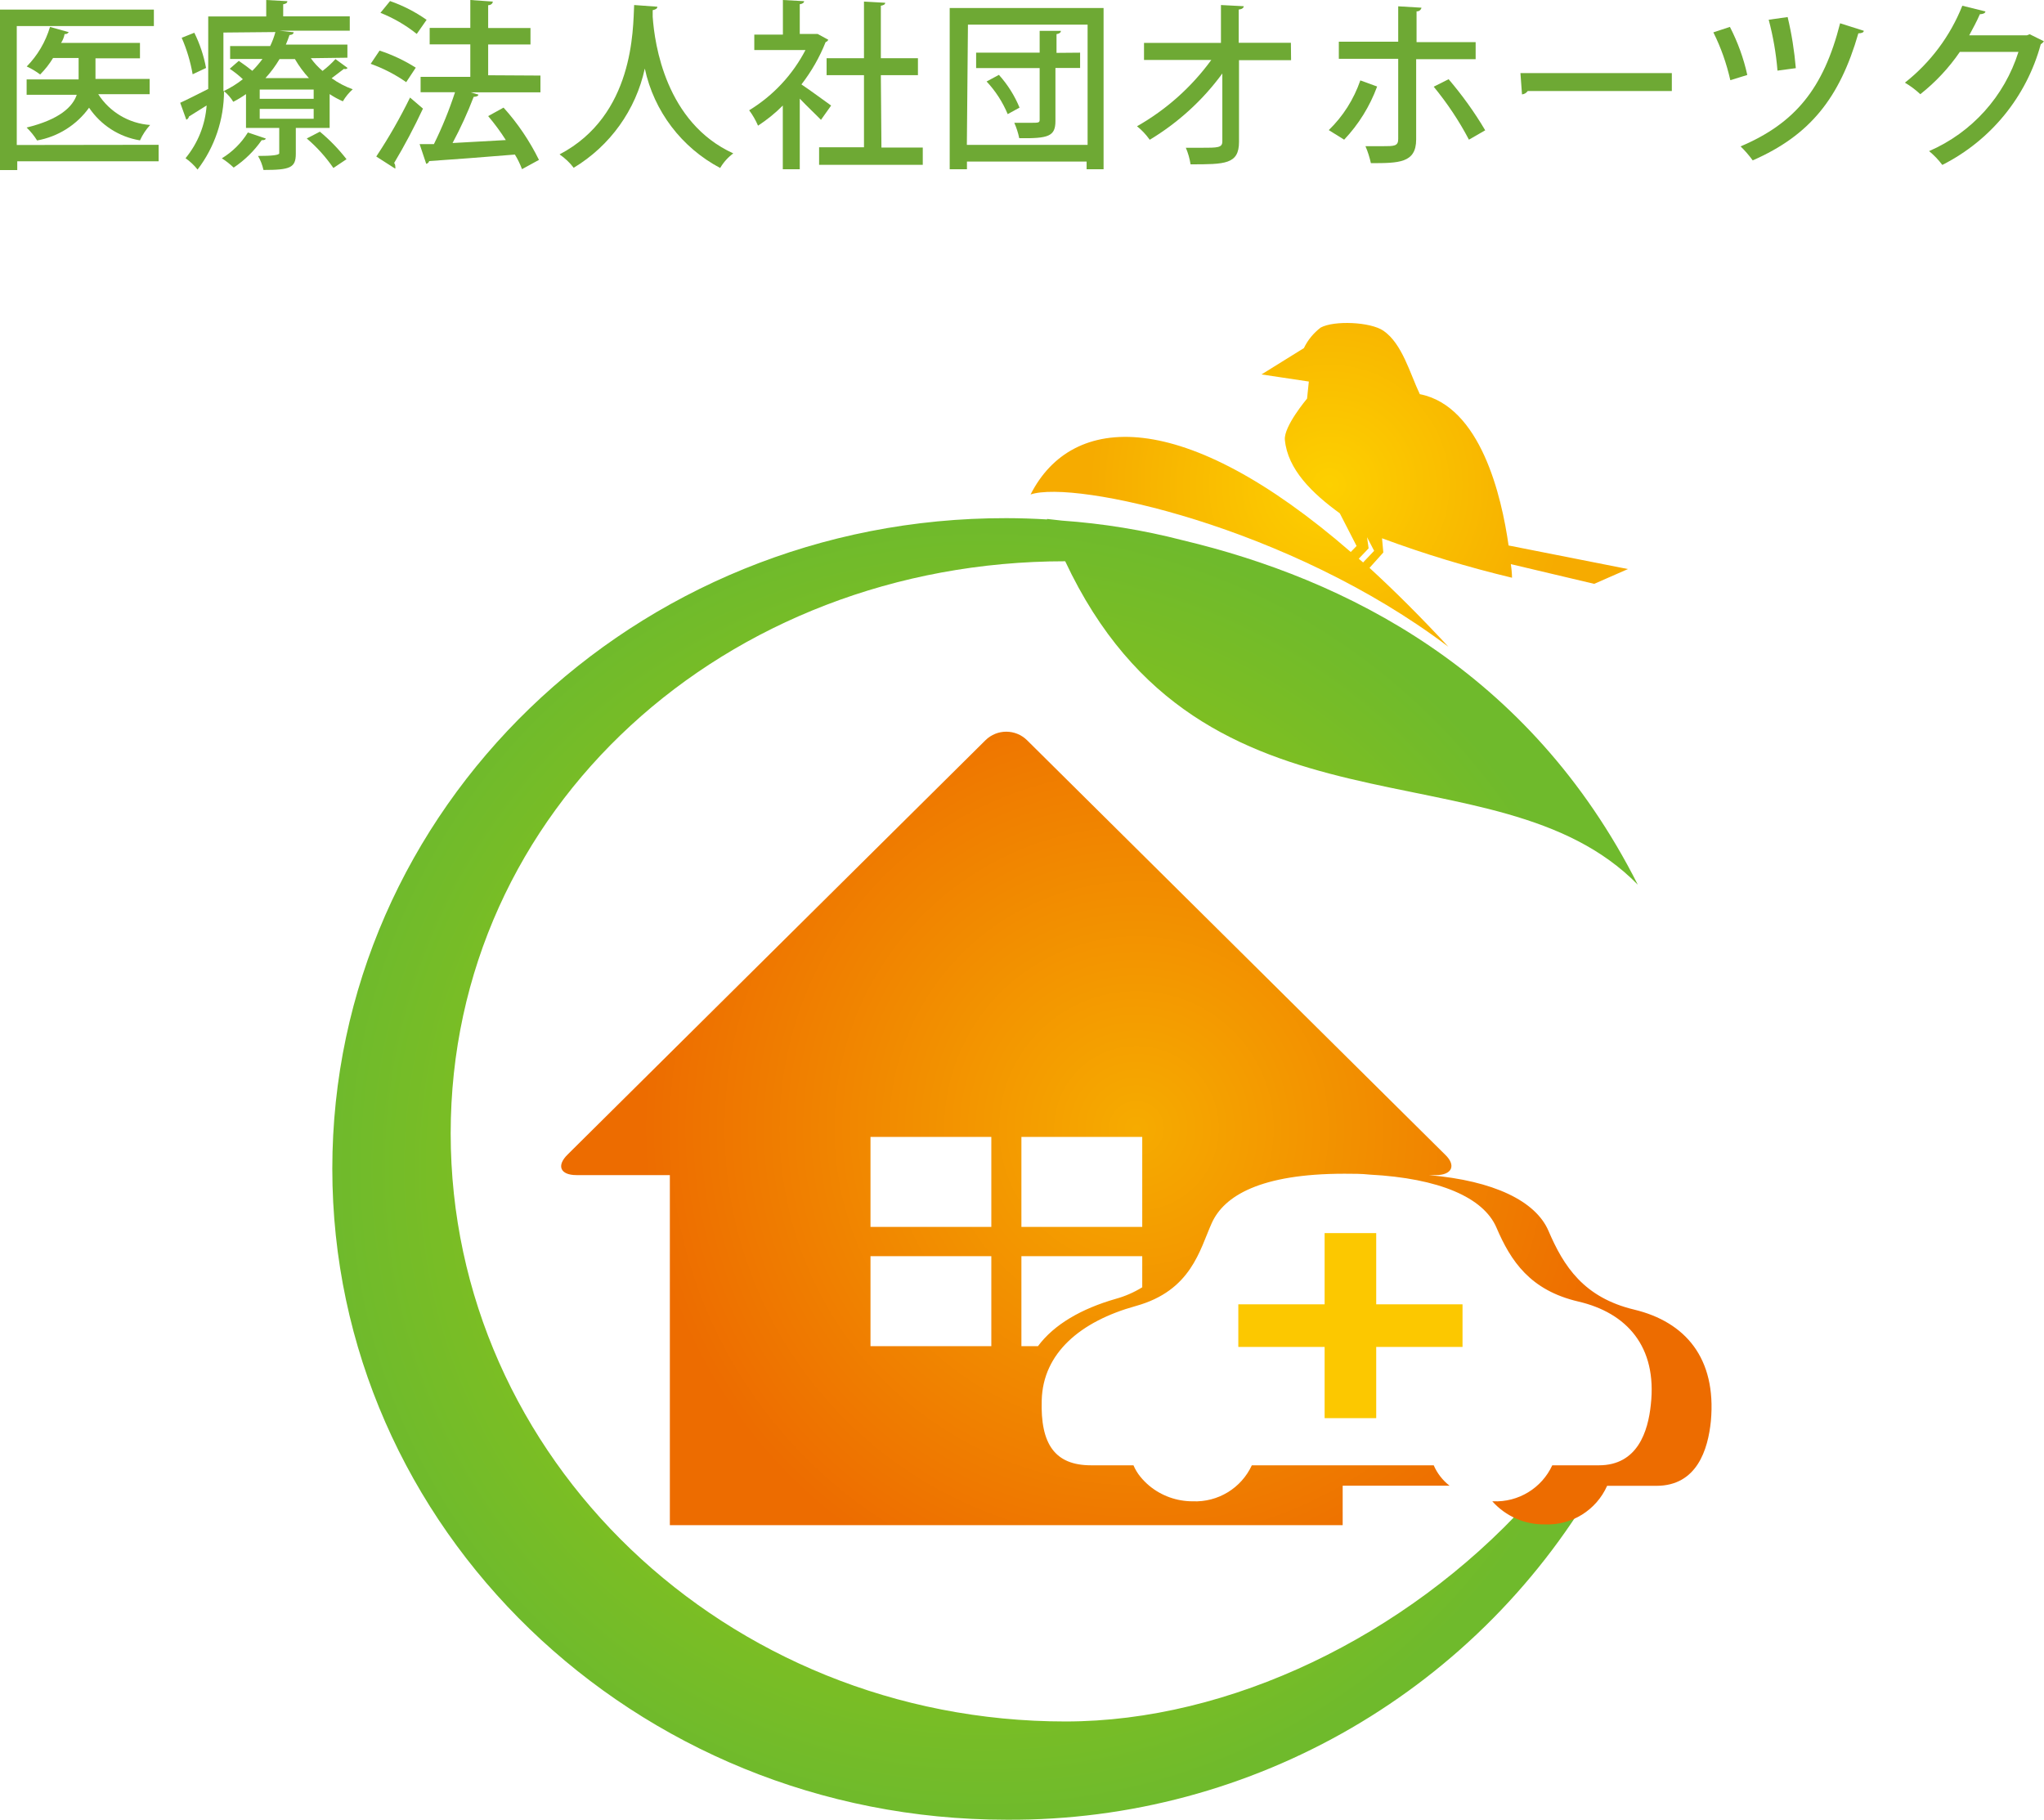 <?xml version="1.0" encoding="UTF-8"?><svg id="_レイヤー_2" xmlns="http://www.w3.org/2000/svg" xmlns:xlink="http://www.w3.org/1999/xlink" viewBox="0 0 207.22 184.48"><defs><style>.cls-1{fill:#6ea934;}.cls-2{fill:#fcc800;}.cls-3{fill:url(#_名称未設定グラデーション_2);}.cls-4{fill:url(#_名称未設定グラデーション);}.cls-5{fill:url(#_名称未設定グラデーション_3);}</style><radialGradient id="_名称未設定グラデーション" cx="134.76" cy="131.58" fx="134.76" fy="131.58" r="24.35" gradientTransform="translate(0 180.74) scale(1 -1)" gradientUnits="userSpaceOnUse"><stop offset="0" stop-color="#fdd000"/><stop offset="1" stop-color="#f6ab00"/></radialGradient><radialGradient id="_名称未設定グラデーション_2" cx="99.87" cy="62.23" fx="99.87" fy="62.23" r="66.08" gradientTransform="translate(0 180.74) scale(1 -1)" gradientUnits="userSpaceOnUse"><stop offset="0" stop-color="#abcd03"/><stop offset="1" stop-color="#6fba2c"/></radialGradient><radialGradient id="_名称未設定グラデーション_3" cx="115.21" cy="66.34" fx="115.21" fy="66.34" r="50.09" gradientTransform="translate(0 180.74) scale(1 -1)" gradientUnits="userSpaceOnUse"><stop offset="0" stop-color="#f6ab00"/><stop offset="1" stop-color="#ed6c00"/></radialGradient></defs><g id="_レイヤー_1-2"><g id="_レイヤー_2-2"><g id="uuid-d4a81620-d53d-4b26-96f2-de1069931597"><polygon class="cls-2" points="148.27 132.23 139.52 132.23 139.52 125.01 134.29 125.01 134.29 132.23 125.54 132.23 125.54 136.55 134.29 136.55 134.29 143.77 139.52 143.77 139.52 136.55 148.27 136.55 148.27 132.23"/><path class="cls-4" d="M146.84,65.57c-2.78-3-5.44-5.65-8-8l1.4-1.56-.13-1.44c4.31,1.6,8.71,2.93,13.18,4,0,0,0-.53-.12-1.38l8.45,2,3.42-1.5-12.1-2.39c-.71-5-2.83-14.13-9-15.34-1-2.1-1.78-5.12-3.69-6.43-1.31-.9-5-1.06-6.36-.32-.72.55-1.31,1.26-1.7,2.08l-4.3,2.67,4.8.72-.18,1.73s-2.38,2.82-2.25,4.18c.28,3,2.77,5.42,5.57,7.45l1.7,3.31-.59.61c-17.02-14.76-28.25-14.12-32.46-5.83,4.43-1.5,26.21,3.22,42.36,15.44ZM138.59,54.46l.72,1.38-1.12,1.18c-.15-.14-.29-.25-.44-.38l1-1.05-.16-1.13Z"/><path class="cls-3" d="M154.82,152.4c-12.32,13.49-30.16,22.12-46.8,22.12-34.43,0-62.33-26.7-62.33-59.62s27.89-58,62.3-58c14,29.85,43.57,18,58.05,32.79-11-21.78-29.72-31-46.1-34.91-4.02-1.04-8.13-1.71-12.27-2l-1.52-.17v.05c-1.37-.08-2.74-.13-4.13-.13-37.74-.07-68.33,29.49-68.33,65.95s30.59,66,68.34,66c25.03.17,48.17-13.29,60.4-35.13h-4.41c-.61,1.41-1.76,2.51-3.2,3.05Z"/><path class="cls-5" d="M165.69,132.77c-5.12-1.22-7.17-4.39-8.71-8-1.3-3-5.51-5.07-12.13-5.64h.72c1.66,0,2.08-1,.92-2.09l-42.37-42c-1.17-1.15-3.04-1.15-4.21,0l-42.36,42c-1.16,1.14-.75,2.09.9,2.09h9.46v35.49h68.21v-4h10.84c-.7-.54-1.26-1.26-1.61-2.07h-18.44c-1.07,2.32-3.44,3.76-6,3.65-1.61,0-3.16-.55-4.4-1.58h0c-.32-.27-.62-.57-.89-.9-.29-.35-.53-.75-.71-1.17h-4.3c-3.67,0-5.14-2.16-5-6.59.12-4.78,3.91-8,9.54-9.56s6.47-5.68,7.7-8.41,4.89-5,13.45-5c.9,0,1.75,0,2.56.09,7.06.37,11.54,2.32,12.85,5.37,1.46,3.41,3.42,6.36,8.31,7.5s8,4.55,7.34,10.46c-.28,2.7-1.34,6.14-5.26,6.14h-4.73c-1.07,2.32-3.44,3.76-6,3.65h-.08c1.36,1.52,3.31,2.38,5.35,2.34,2.7.11,5.19-1.44,6.29-3.91h5c4.11,0,5.23-3.68,5.52-6.57.58-6.4-2.62-10.05-7.76-11.29ZM100.49,136.47h-12.24v-9.12h12.25v9.12ZM100.49,124.38h-12.24v-9.12h12.25v9.12ZM115.79,130.51c-.83.51-1.72.9-2.66,1.16-3.49,1-6.26,2.59-7.9,4.8h-1.68v-9.12h12.25v3.16ZM115.79,124.38h-12.24v-9.12h12.25v9.12Z"/></g></g><path class="cls-1" d="M16.08,14.68v1.67H1.75v.89H0V.97h15.6v1.67H1.7v12.06l14.38-.02ZM15.18,9.55h-5.22c1.16,1.81,3.11,2.97,5.26,3.12-.42.46-.77.99-1.03,1.56-2.1-.34-3.97-1.54-5.16-3.31-1.26,1.75-3.15,2.94-5.27,3.32-.3-.48-.66-.92-1.06-1.31,3.4-.83,4.68-2.14,5.08-3.32H2.7v-1.56h5.27v-2.17h-2.59c-.37.61-.81,1.17-1.31,1.67-.42-.32-.88-.59-1.36-.81,1.1-1.12,1.91-2.5,2.36-4.01l1.9.53c-.09.14-.26.22-.42.19-.06.32-.18.63-.36.9h8v1.56h-4.51v2.09h5.49v1.54Z"/><path class="cls-1" d="M31.51,5.9c.34.48.74.91,1.19,1.29.47-.36.91-.76,1.31-1.2l1.23.9c-.09.11-.24.15-.37.09l-1.25.95c.66.47,1.38.85,2.14,1.12-.39.35-.73.76-1,1.22-.47-.2-.92-.45-1.34-.73v3.43h-3.43v2.62c0,1.42-.58,1.64-3.28,1.64-.11-.5-.29-.98-.55-1.42q2.15,0,2.15-.27v-2.57h-3.37v-3.43c-.41.29-.84.55-1.29.78-.25-.41-.56-.77-.94-1.08,0,2.87-.94,5.67-2.68,7.95-.35-.44-.76-.83-1.22-1.15,1.25-1.52,2-3.39,2.14-5.35l-1.79,1.12c-.03.15-.13.27-.27.33l-.62-1.72c.75-.34,1.76-.86,2.84-1.4V1.67h5.88V0l2.14.12c0,.16-.12.27-.42.31v1.23h6.75v1.45h-7.14l1.45.16c0,.17-.17.27-.42.28-.11.33-.23.65-.37.97h6.24v1.33l-3.7.05ZM19.53,7.53c-.22-1.27-.59-2.51-1.11-3.7l1.28-.51c.56,1.13.96,2.33,1.19,3.57l-1.36.64ZM26.94,14.04c0,.12-.19.19-.41.17-.76,1.09-1.73,2.04-2.84,2.78-.37-.35-.77-.67-1.2-.94,1.07-.65,1.98-1.55,2.64-2.62l1.81.61ZM22.65,3.31v5.94c.7-.33,1.36-.74,1.97-1.22-.41-.39-.86-.74-1.33-1.06l.92-.8c.44.3.95.67,1.37,1.01.37-.37.72-.78,1.03-1.2h-3.28v-1.31h4.06c.22-.46.4-.93.53-1.42l-5.27.05ZM31.8,9.08h-5.47v.94h5.47v-.94ZM31.8,11.04h-5.47v1h5.47v-1ZM31.32,7.92c-.54-.59-1.02-1.24-1.42-1.93h-1.56c-.41.69-.89,1.34-1.43,1.93h4.41ZM33.8,17.03c-.77-1.11-1.67-2.12-2.7-2.99l1.33-.69c1,.83,1.9,1.76,2.7,2.79l-1.33.89Z"/><path class="cls-1" d="M38.48,5.13c1.29.42,2.52,1,3.67,1.73l-.97,1.47c-1.11-.78-2.32-1.4-3.6-1.86l.9-1.34ZM38.15,15.86c1.27-1.91,2.41-3.91,3.42-5.97l1.31,1.12c-.88,1.88-1.85,3.72-2.92,5.51.07.1.11.21.11.33.02.08.02.17,0,.25l-1.92-1.23ZM39.55.11c1.32.46,2.56,1.1,3.7,1.9l-1,1.43c-1.11-.89-2.35-1.61-3.68-2.14l.98-1.2ZM54.79,7.66v1.7h-7.07l.78.23c0,.16-.25.22-.48.23-.61,1.6-1.33,3.17-2.14,4.68l5.4-.3c-.54-.85-1.14-1.66-1.79-2.43l1.56-.86c1.44,1.59,2.64,3.38,3.59,5.3l-1.72.94c-.19-.51-.43-1.01-.72-1.48-3.21.27-6.53.51-8.69.66-.04.14-.15.25-.3.28l-.67-2h1.45c.84-1.7,1.55-3.45,2.14-5.26h-3.49v-1.56h5.04v-3.29h-4.12v-1.67h4.12V0l2.28.16c0,.17-.17.36-.47.37v2.31h4.29v1.67h-4.29v3.12l5.3.03Z"/><path class="cls-1" d="M66.64.69c0,.19-.19.28-.47.34v.67c.19,2.79,1.33,10.73,8.17,13.85-.54.4-.99.9-1.33,1.48-3.91-2.07-6.71-5.75-7.64-10.08-.91,4.2-3.52,7.84-7.21,10.06-.4-.53-.89-.98-1.43-1.36,7.56-3.96,7.44-12.7,7.56-15.14l2.34.17Z"/><path class="cls-1" d="M83.97,4.04c-.06.11-.15.19-.27.23-.61,1.54-1.44,2.98-2.45,4.29.9.59,2.54,1.82,3.01,2.14l-1.03,1.45c-.48-.5-1.4-1.36-2.15-2.15v7.16h-1.72v-6.46c-.76.77-1.61,1.45-2.51,2.04-.24-.55-.54-1.08-.9-1.56,2.43-1.48,4.4-3.59,5.71-6.11h-5.19v-1.56h2.9V0l2.15.12c0,.14-.14.27-.44.31v3.01h1.81l1.08.59ZM89.37,14.96h4.18v1.75h-10.51v-1.78h4.55v-7.31h-3.79v-1.72h3.79V.16l2.15.12c0,.16-.14.25-.44.3v5.32h3.76v1.72h-3.76l.06,7.35Z"/><path class="cls-1" d="M96.28.81h15.6v16.35h-1.72v-.78h-12.13v.78h-1.75V.81ZM98.02,14.69h12.24V2.5h-12.13l-.11,12.2ZM109.5,5.33v1.56h-2.5v5.37c0,1.56-.7,1.79-3.67,1.75-.11-.54-.28-1.06-.5-1.56h1.56c.95,0,1.01,0,1.01-.34v-5.21h-6.44v-1.56h6.44v-2.21h2.15c0,.17-.14.28-.44.33v1.9l2.37-.02ZM102.16,11.57c-.51-1.22-1.23-2.34-2.14-3.31l1.25-.67c.88.98,1.59,2.1,2.09,3.32l-1.2.66Z"/><path class="cls-1" d="M130.87,6.1h-5.26v8.28c0,2.28-1.42,2.28-4.91,2.28-.09-.58-.25-1.14-.48-1.68h1.56c1.67,0,2.14,0,2.14-.64v-6.89c-1.98,2.71-4.49,4.99-7.36,6.72-.37-.52-.8-.98-1.29-1.37,2.96-1.68,5.53-3.97,7.53-6.72h-6.82v-1.73h7.8V.51l2.31.12c0,.17-.19.31-.51.34v3.37h5.29l.02,1.75Z"/><path class="cls-1" d="M139.61,8.78c-.74,2-1.87,3.83-3.34,5.38l-1.56-.97c1.45-1.4,2.54-3.13,3.2-5.04l1.7.62ZM143.57,6v8.14c0,2.4-1.78,2.4-4.59,2.4-.13-.59-.31-1.16-.55-1.72h1.76c1.14,0,1.56,0,1.56-.72V5.96h-6.02v-1.73h6.02V.64l2.36.14c-.05.23-.26.39-.5.37v3.12h5.99v1.73h-6.04ZM146.86,8.03c1.38,1.62,2.63,3.35,3.71,5.18l-1.65.95c-1-1.91-2.2-3.7-3.57-5.37l1.51-.76Z"/><path class="cls-1" d="M154.14,7.41h15.35v1.82h-14.61c-.14.19-.34.32-.58.34l-.16-2.17Z"/><path class="cls-1" d="M175.38,2.73c.79,1.54,1.39,3.18,1.76,4.87l-1.72.53c-.38-1.68-.95-3.31-1.72-4.85l1.67-.55ZM188.95,3.13c0,.17-.27.25-.55.25-1.9,6.57-4.91,10.34-10.71,12.88-.37-.51-.78-.98-1.23-1.42,5.52-2.34,8.41-5.86,10.09-12.48l2.4.76ZM181.23,1.73c.41,1.7.68,3.43.83,5.18l-1.86.25c-.14-1.74-.44-3.47-.89-5.16l1.92-.27Z"/><path class="cls-1" d="M207.22,4.18c-.09.12-.2.23-.33.31-1.44,5.31-5.07,9.75-9.98,12.23-.39-.52-.84-.99-1.34-1.4,4.34-1.88,7.64-5.55,9.06-10.06h-5.94c-1.11,1.62-2.46,3.07-4.01,4.29-.48-.45-1-.84-1.56-1.17,2.59-2.04,4.6-4.73,5.82-7.8l2.34.58c0,.19-.3.28-.56.28-.31.72-.7,1.43-1.08,2.14h5.85l.28-.11,1.45.72Z"/></g></svg>